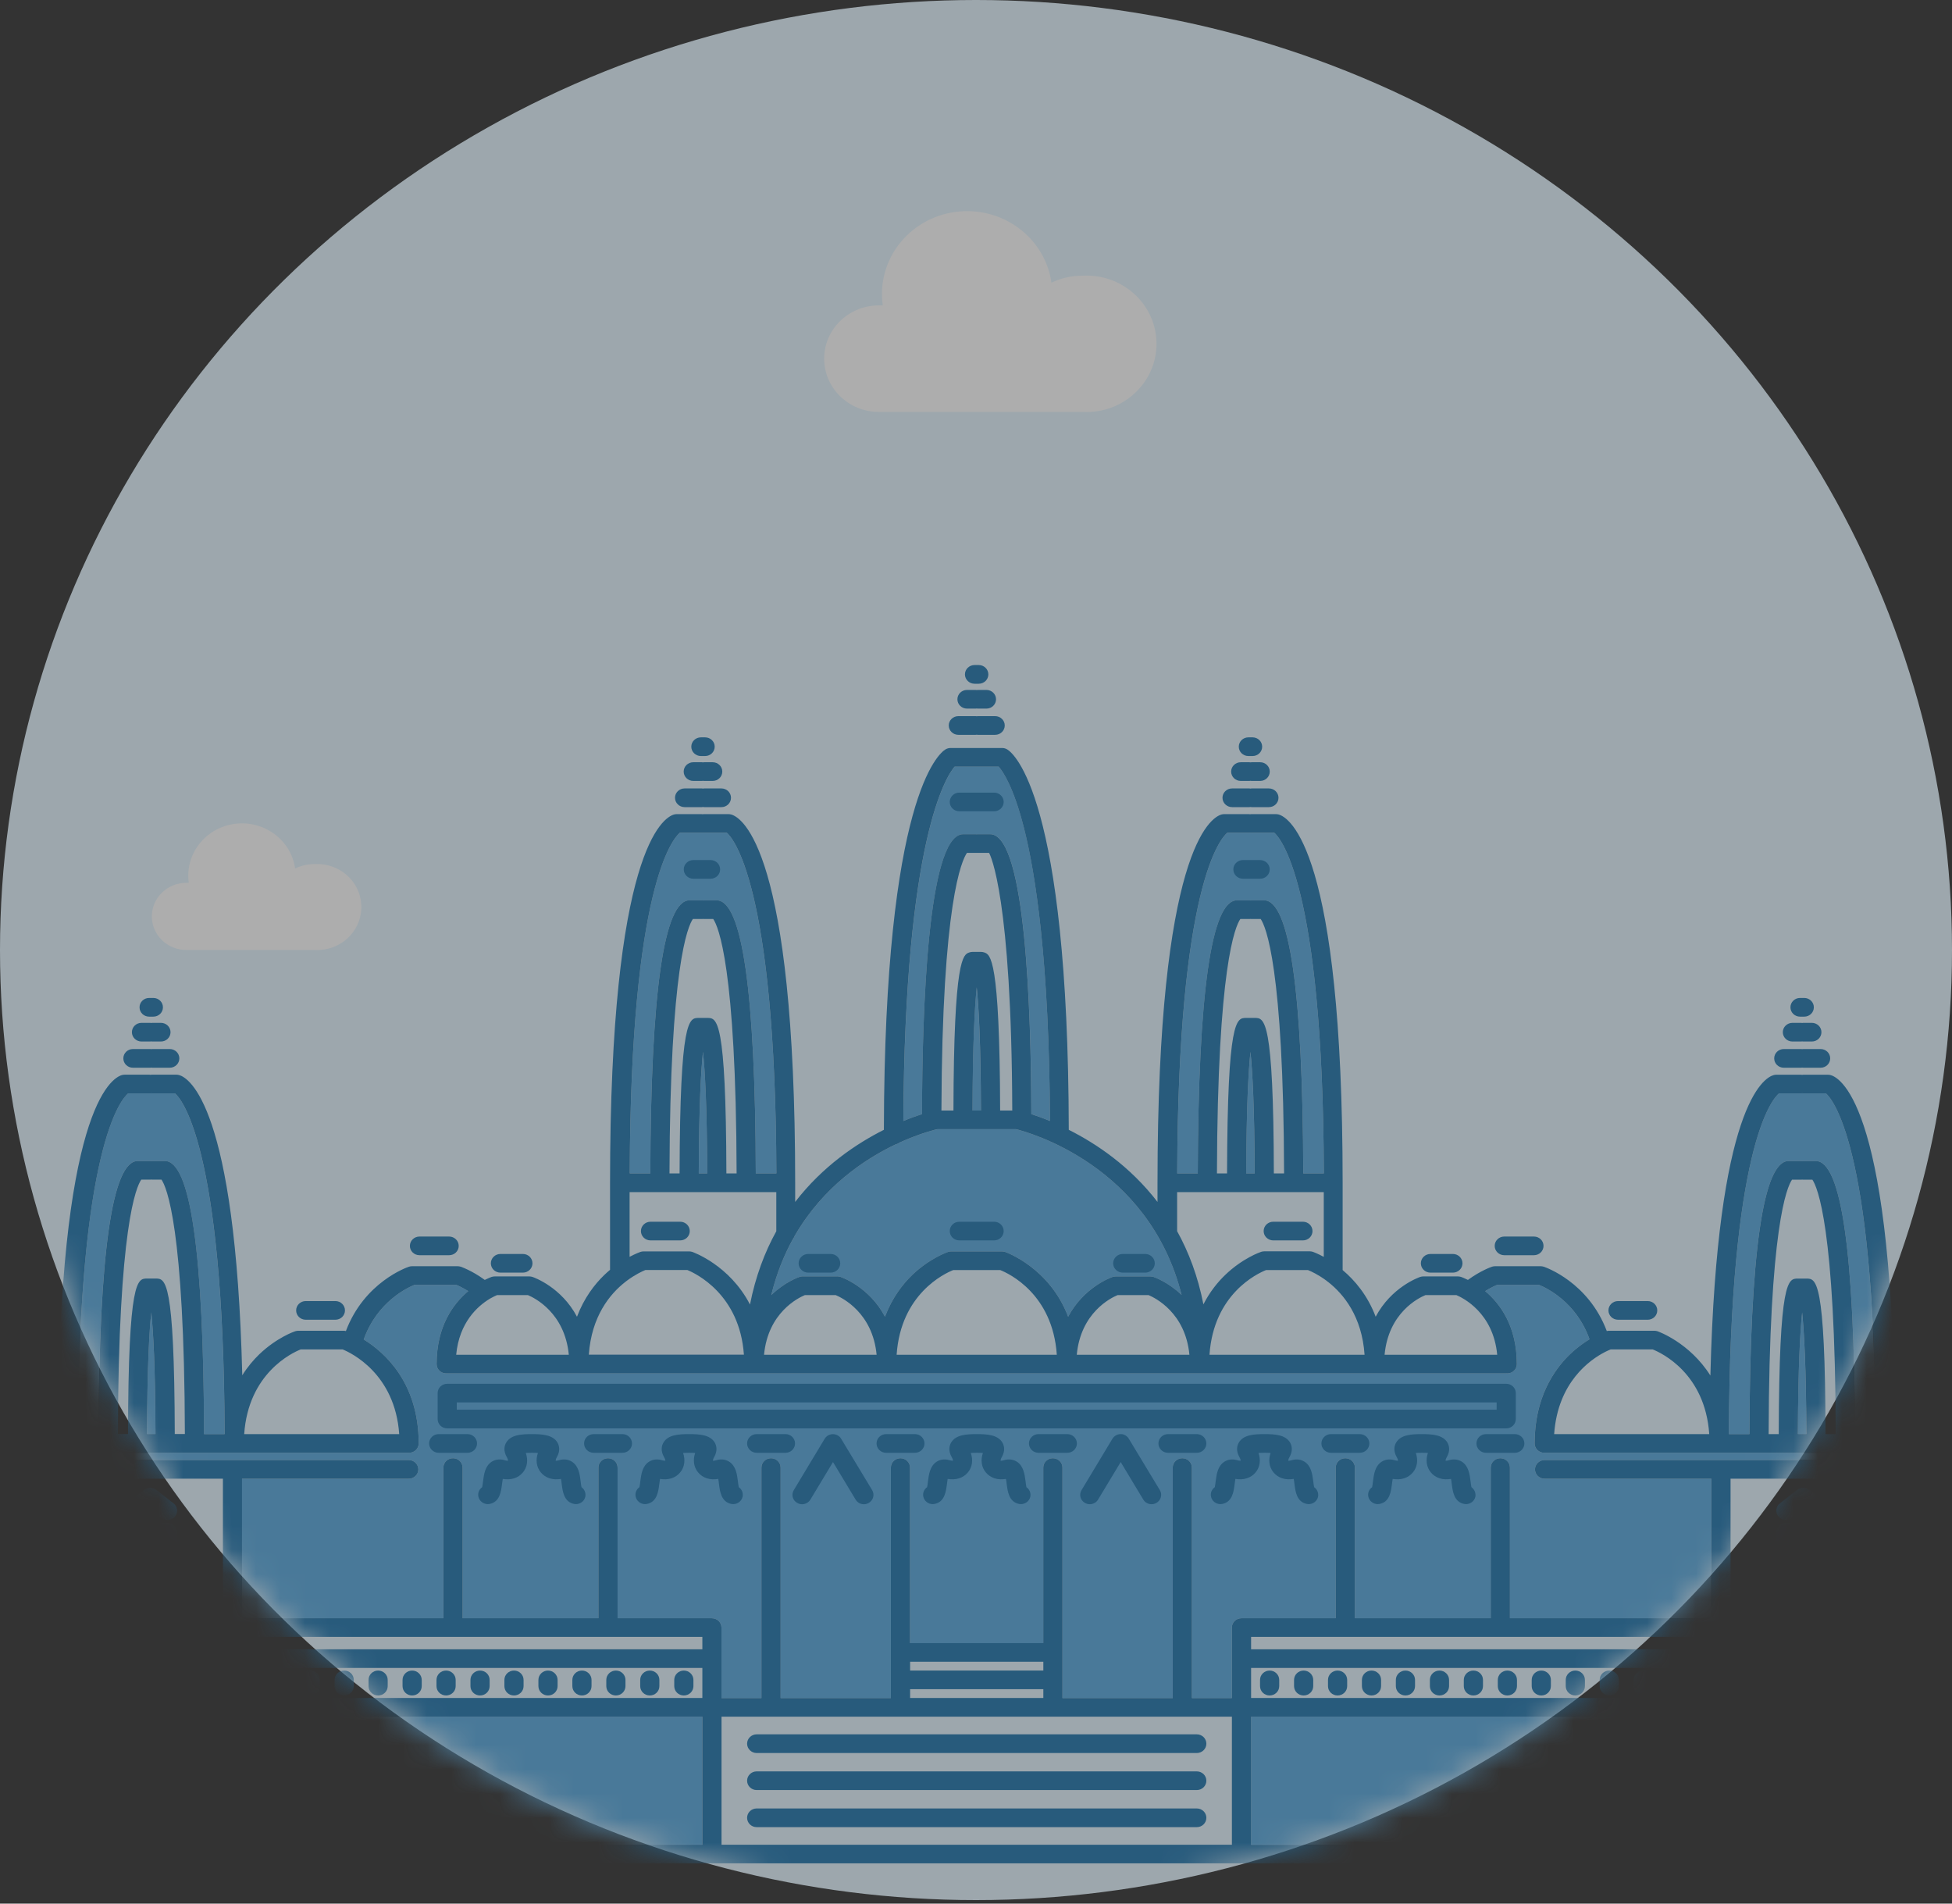 <svg width="80" height="78" viewBox="0 0 80 78" fill="none" xmlns="http://www.w3.org/2000/svg">
<rect x="0" y="0" width="80" height="78" fill="#333333" stroke="none"/>
<g opacity="0.6">
<ellipse cx="40" cy="38.928" rx="40" ry="38.928" fill="#E4F5FF"/>
<mask id="mask0_2451_36677" style="mask-type:luminance" maskUnits="userSpaceOnUse" x="0" y="0" width="80" height="78">
<ellipse cx="40" cy="38.928" rx="40" ry="38.928" fill="white"/>
</mask>
<g mask="url(#mask0_2451_36677)">
<path d="M72.909 44.802H73.816C73.832 44.802 73.845 44.8 73.861 44.797C73.876 44.8 73.889 44.802 73.905 44.802H74.832C75.047 44.978 76.829 46.85 76.865 58.762H76.022C76.004 51.337 75.464 47.571 74.413 47.571H73.884C73.876 47.571 73.868 47.574 73.861 47.574C73.853 47.574 73.845 47.571 73.837 47.571H73.308C72.257 47.571 71.717 51.337 71.699 58.762H70.856C70.892 46.995 72.624 45.042 72.909 44.802Z" fill="#59A9DE"/>
<path d="M73.856 53.777C73.935 54.532 74.022 55.983 74.029 58.76H73.684C73.692 55.985 73.778 54.532 73.856 53.777Z" fill="#59A9DE"/>
<path d="M50.3 34.122H51.207C51.222 34.122 51.235 34.119 51.251 34.117C51.267 34.119 51.28 34.122 51.296 34.122H52.223C52.438 34.298 54.219 36.169 54.256 48.081H53.413C53.394 40.657 52.855 36.891 51.804 36.891H51.275C51.267 36.891 51.259 36.893 51.251 36.893C51.243 36.893 51.235 36.891 51.228 36.891H50.698C49.648 36.891 49.108 40.657 49.09 48.081H48.246C48.283 36.317 50.012 34.364 50.3 34.122Z" fill="#59A9DE"/>
<path d="M51.247 43.099C51.326 43.854 51.412 45.305 51.42 48.081H51.074C51.082 45.305 51.169 43.854 51.247 43.099Z" fill="#59A9DE"/>
<path d="M39.125 31.414H40.031H40.932C41.097 31.602 41.535 32.227 41.965 33.915C42.439 35.779 43.002 39.366 43.033 45.932C42.732 45.807 42.473 45.718 42.269 45.651C42.258 41.319 42.028 34.374 40.636 34.185C40.618 34.183 40.6 34.183 40.581 34.183H40.052C40.044 34.183 40.036 34.185 40.029 34.185C40.021 34.185 40.013 34.183 40.005 34.183H39.476C39.457 34.183 39.439 34.183 39.421 34.185C38.029 34.374 37.796 41.322 37.788 45.651C37.584 45.718 37.325 45.807 37.023 45.932C37.084 34.341 38.794 31.799 39.125 31.414Z" fill="#59A9DE"/>
<path d="M40.028 45.504H39.855C39.863 42.727 39.947 41.243 40.028 40.455C40.11 41.243 40.193 42.727 40.201 45.504H40.028Z" fill="#59A9DE"/>
<path d="M36.713 46.888C36.773 46.875 36.826 46.85 36.873 46.814C37.494 46.534 37.994 46.378 38.259 46.307C38.267 46.307 38.272 46.304 38.28 46.302C38.337 46.286 38.385 46.274 38.416 46.269H40.03H41.641C42.126 46.388 47.08 47.732 48.427 53.059C47.876 52.533 47.318 52.337 47.274 52.322C47.232 52.309 47.19 52.301 47.145 52.301H46.438H45.731C45.686 52.301 45.644 52.309 45.602 52.322C45.537 52.345 44.421 52.737 43.776 53.953C43.014 51.934 41.214 51.304 41.19 51.297C41.148 51.284 41.107 51.276 41.062 51.276H40.025H38.987C38.943 51.276 38.901 51.284 38.859 51.297C38.827 51.307 38.102 51.554 37.381 52.248C36.993 52.623 36.561 53.178 36.27 53.951C35.626 52.735 34.51 52.342 34.444 52.319C34.402 52.306 34.36 52.299 34.316 52.299H33.608H32.901C32.856 52.299 32.815 52.306 32.773 52.319C32.725 52.334 32.165 52.531 31.609 53.066C31.824 52.194 32.131 51.427 32.503 50.759C32.532 50.723 32.555 50.682 32.571 50.636C33.734 48.627 35.434 47.495 36.713 46.888Z" fill="#59A9DE"/>
<path d="M27.863 34.122H28.769C28.785 34.122 28.798 34.119 28.814 34.117C28.829 34.119 28.842 34.122 28.858 34.122H29.786C30 34.298 31.782 36.169 31.819 48.081H30.975C30.957 40.657 30.417 36.891 29.366 36.891H28.837C28.829 36.891 28.822 36.893 28.814 36.893C28.806 36.893 28.798 36.891 28.79 36.891H28.261C27.21 36.891 26.671 40.657 26.652 48.081H25.809C25.843 36.317 27.574 34.364 27.863 34.122Z" fill="#59A9DE"/>
<path d="M28.812 43.099C28.893 43.854 28.977 45.305 28.985 48.081H28.639C28.646 45.305 28.73 43.854 28.812 43.099Z" fill="#59A9DE"/>
<path d="M16.985 52.648H17.844H18.701C18.787 52.684 18.968 52.765 19.19 52.903C18.572 53.42 17.894 54.343 17.894 55.894C17.894 56.105 18.069 56.276 18.287 56.276C18.294 56.276 18.3 56.274 18.308 56.274C18.315 56.274 18.321 56.276 18.328 56.276H40.029H61.73C61.738 56.276 61.743 56.274 61.751 56.274C61.759 56.274 61.764 56.276 61.772 56.276C61.989 56.276 62.165 56.105 62.165 55.894C62.165 54.343 61.484 53.42 60.868 52.903C61.091 52.763 61.271 52.684 61.358 52.648H62.215H63.074C63.357 52.76 64.596 53.334 65.144 54.876C64.903 55.024 64.62 55.226 64.337 55.499C63.679 56.133 62.893 57.281 62.893 59.145C62.893 59.356 63.069 59.527 63.286 59.527C63.289 59.527 63.291 59.527 63.294 59.527C63.297 59.527 63.299 59.527 63.302 59.527H77.088L77.381 59.825H63.302C63.084 59.825 62.909 59.996 62.909 60.208C62.909 60.419 63.084 60.59 63.302 60.59H70.135V66.307H61.882V60.134C61.882 59.922 61.706 59.752 61.489 59.752C61.271 59.752 61.096 59.922 61.096 60.134V66.307H55.529V60.134C55.529 59.922 55.353 59.752 55.136 59.752C54.918 59.752 54.743 59.922 54.743 60.134V66.307H50.878C50.661 66.307 50.485 66.478 50.485 66.689V69.578H48.848V60.134C48.848 59.922 48.672 59.752 48.455 59.752C48.237 59.752 48.062 59.922 48.062 60.134V69.578H43.542V60.134C43.542 59.922 43.367 59.752 43.15 59.752C42.932 59.752 42.757 59.922 42.757 60.134V67.327H40.027H37.297V60.134C37.297 59.922 37.121 59.752 36.904 59.752C36.686 59.752 36.511 59.922 36.511 60.134V69.578H31.991V60.134C31.991 59.922 31.816 59.752 31.598 59.752C31.381 59.752 31.205 59.922 31.205 60.134V69.578H29.568V66.689C29.568 66.478 29.392 66.307 29.175 66.307H25.311V60.134C25.311 59.922 25.135 59.752 24.918 59.752C24.7 59.752 24.525 59.922 24.525 60.134V66.307H18.957V60.134C18.957 59.922 18.782 59.752 18.564 59.752C18.347 59.752 18.171 59.922 18.171 60.134V66.307H9.919V60.59H16.751C16.969 60.59 17.144 60.419 17.144 60.208C17.144 59.996 16.969 59.825 16.751 59.825H2.672L2.965 59.527H16.751C16.754 59.527 16.756 59.527 16.759 59.527C16.762 59.527 16.764 59.527 16.767 59.527C16.984 59.527 17.16 59.356 17.16 59.145C17.16 56.661 15.769 55.417 14.907 54.884C15.46 53.334 16.704 52.76 16.985 52.648Z" fill="#59A9DE"/>
<path d="M6.198 53.777C6.28 54.532 6.363 55.983 6.371 58.76H6.025C6.033 55.985 6.12 54.532 6.198 53.777Z" fill="#59A9DE"/>
<path d="M5.249 44.802H6.156C6.172 44.802 6.185 44.8 6.2 44.797C6.216 44.8 6.229 44.802 6.245 44.802H7.172C7.387 44.978 9.169 46.85 9.205 58.762H8.362C8.343 51.337 7.804 47.571 6.753 47.571H6.224C6.216 47.571 6.208 47.574 6.2 47.574C6.192 47.574 6.185 47.571 6.177 47.571H5.648C4.597 47.571 4.057 51.337 4.039 58.762H3.195C3.232 46.995 4.964 45.042 5.249 44.802Z" fill="#59A9DE"/>
<path d="M28.784 70.34H0.816V75.588H28.784V70.34Z" fill="#59A9DE"/>
<path d="M79.241 70.34H51.273V75.588H79.241V70.34Z" fill="#59A9DE"/>
<path d="M18.328 58.528H40.029H61.73C61.947 58.528 62.123 58.357 62.123 58.145V57.082C62.123 56.87 61.947 56.7 61.73 56.7H40.029H18.328C18.111 56.7 17.936 56.87 17.936 57.082V58.145C17.936 58.357 18.111 58.528 18.328 58.528ZM18.721 57.464H40.029H61.337V57.763H40.029H18.721V57.464Z" fill="#2176AE"/>
<path d="M1.58 68.451C1.363 68.451 1.188 68.622 1.188 68.834V69.089C1.188 69.301 1.363 69.472 1.58 69.472C1.798 69.472 1.973 69.301 1.973 69.089V68.834C1.973 68.622 1.798 68.451 1.58 68.451Z" fill="#2176AE"/>
<path d="M2.971 68.451C2.754 68.451 2.578 68.622 2.578 68.834V69.089C2.578 69.301 2.754 69.472 2.971 69.472C3.189 69.472 3.364 69.301 3.364 69.089V68.834C3.364 68.622 3.189 68.451 2.971 68.451Z" fill="#2176AE"/>
<path d="M4.362 68.451C4.144 68.451 3.969 68.622 3.969 68.834V69.089C3.969 69.301 4.144 69.472 4.362 69.472C4.579 69.472 4.755 69.301 4.755 69.089V68.834C4.755 68.622 4.579 68.451 4.362 68.451Z" fill="#2176AE"/>
<path d="M5.756 68.451C5.539 68.451 5.363 68.622 5.363 68.834V69.089C5.363 69.301 5.539 69.472 5.756 69.472C5.974 69.472 6.149 69.301 6.149 69.089V68.834C6.149 68.622 5.971 68.451 5.756 68.451Z" fill="#2176AE"/>
<path d="M7.147 68.451C6.929 68.451 6.754 68.622 6.754 68.834V69.089C6.754 69.301 6.929 69.472 7.147 69.472C7.364 69.472 7.54 69.301 7.54 69.089V68.834C7.54 68.622 7.364 68.451 7.147 68.451Z" fill="#2176AE"/>
<path d="M8.538 68.451C8.32 68.451 8.145 68.622 8.145 68.834V69.089C8.145 69.301 8.32 69.472 8.538 69.472C8.755 69.472 8.931 69.301 8.931 69.089V68.834C8.931 68.622 8.755 68.451 8.538 68.451Z" fill="#2176AE"/>
<path d="M9.928 68.451C9.711 68.451 9.535 68.622 9.535 68.834V69.089C9.535 69.301 9.711 69.472 9.928 69.472C10.146 69.472 10.321 69.301 10.321 69.089V68.834C10.321 68.622 10.146 68.451 9.928 68.451Z" fill="#2176AE"/>
<path d="M11.323 68.451C11.105 68.451 10.93 68.622 10.93 68.834V69.089C10.93 69.301 11.105 69.472 11.323 69.472C11.54 69.472 11.716 69.301 11.716 69.089V68.834C11.716 68.622 11.537 68.451 11.323 68.451Z" fill="#2176AE"/>
<path d="M12.713 68.451C12.496 68.451 12.32 68.622 12.32 68.834V69.089C12.32 69.301 12.496 69.472 12.713 69.472C12.931 69.472 13.106 69.301 13.106 69.089V68.834C13.106 68.622 12.931 68.451 12.713 68.451Z" fill="#2176AE"/>
<path d="M14.106 68.451C13.888 68.451 13.713 68.622 13.713 68.834V69.089C13.713 69.301 13.888 69.472 14.106 69.472C14.323 69.472 14.499 69.301 14.499 69.089V68.834C14.499 68.622 14.323 68.451 14.106 68.451Z" fill="#2176AE"/>
<path d="M15.496 68.451C15.279 68.451 15.104 68.622 15.104 68.834V69.089C15.104 69.301 15.279 69.472 15.496 69.472C15.714 69.472 15.889 69.301 15.889 69.089V68.834C15.889 68.622 15.714 68.451 15.496 68.451Z" fill="#2176AE"/>
<path d="M16.891 68.451C16.674 68.451 16.498 68.622 16.498 68.834V69.089C16.498 69.301 16.674 69.472 16.891 69.472C17.108 69.472 17.284 69.301 17.284 69.089V68.834C17.284 68.622 17.106 68.451 16.891 68.451Z" fill="#2176AE"/>
<path d="M18.282 68.451C18.064 68.451 17.889 68.622 17.889 68.834V69.089C17.889 69.301 18.064 69.472 18.282 69.472C18.499 69.472 18.675 69.301 18.675 69.089V68.834C18.675 68.622 18.499 68.451 18.282 68.451Z" fill="#2176AE"/>
<path d="M19.674 68.451C19.457 68.451 19.281 68.622 19.281 68.834V69.089C19.281 69.301 19.457 69.472 19.674 69.472C19.892 69.472 20.067 69.301 20.067 69.089V68.834C20.067 68.622 19.892 68.451 19.674 68.451Z" fill="#2176AE"/>
<path d="M21.065 68.451C20.847 68.451 20.672 68.622 20.672 68.834V69.089C20.672 69.301 20.847 69.472 21.065 69.472C21.282 69.472 21.458 69.301 21.458 69.089V68.834C21.458 68.622 21.282 68.451 21.065 68.451Z" fill="#2176AE"/>
<path d="M22.459 68.451C22.242 68.451 22.066 68.622 22.066 68.834V69.089C22.066 69.301 22.242 69.472 22.459 69.472C22.677 69.472 22.852 69.301 22.852 69.089V68.834C22.852 68.622 22.674 68.451 22.459 68.451Z" fill="#2176AE"/>
<path d="M23.85 68.451C23.633 68.451 23.457 68.622 23.457 68.834V69.089C23.457 69.301 23.633 69.472 23.85 69.472C24.067 69.472 24.243 69.301 24.243 69.089V68.834C24.243 68.622 24.067 68.451 23.85 68.451Z" fill="#2176AE"/>
<path d="M25.241 68.451C25.023 68.451 24.848 68.622 24.848 68.834V69.089C24.848 69.301 25.023 69.472 25.241 69.472C25.458 69.472 25.634 69.301 25.634 69.089V68.834C25.634 68.622 25.458 68.451 25.241 68.451Z" fill="#2176AE"/>
<path d="M26.631 68.451C26.414 68.451 26.238 68.622 26.238 68.834V69.089C26.238 69.301 26.414 69.472 26.631 69.472C26.849 69.472 27.024 69.301 27.024 69.089V68.834C27.024 68.622 26.849 68.451 26.631 68.451Z" fill="#2176AE"/>
<path d="M28.026 68.451C27.808 68.451 27.633 68.622 27.633 68.834V69.089C27.633 69.301 27.808 69.472 28.026 69.472C28.243 69.472 28.419 69.301 28.419 69.089V68.834C28.419 68.622 28.241 68.451 28.026 68.451Z" fill="#2176AE"/>
<path d="M17.979 59.528H19.158C19.375 59.528 19.551 59.357 19.551 59.145C19.551 58.933 19.375 58.762 19.158 58.762H17.979C17.762 58.762 17.586 58.933 17.586 59.145C17.586 59.354 17.762 59.528 17.979 59.528Z" fill="#2176AE"/>
<path d="M25.509 58.762H24.331C24.113 58.762 23.938 58.933 23.938 59.145C23.938 59.357 24.113 59.528 24.331 59.528H25.509C25.727 59.528 25.902 59.357 25.902 59.145C25.902 58.933 25.727 58.762 25.509 58.762Z" fill="#2176AE"/>
<path d="M32.191 58.762H31.012C30.795 58.762 30.619 58.933 30.619 59.145C30.619 59.357 30.795 59.528 31.012 59.528H32.191C32.408 59.528 32.584 59.357 32.584 59.145C32.584 58.933 32.408 58.762 32.191 58.762Z" fill="#2176AE"/>
<path d="M37.496 58.762H36.317C36.099 58.762 35.924 58.933 35.924 59.145C35.924 59.357 36.099 59.528 36.317 59.528H37.496C37.713 59.528 37.889 59.357 37.889 59.145C37.889 58.933 37.713 58.762 37.496 58.762Z" fill="#2176AE"/>
<path d="M31.012 71.83H40.03H49.048C49.265 71.83 49.441 71.659 49.441 71.447C49.441 71.235 49.265 71.064 49.048 71.064H40.03H31.012C30.795 71.064 30.619 71.235 30.619 71.447C30.619 71.656 30.795 71.83 31.012 71.83Z" fill="#2176AE"/>
<path d="M31.012 73.347H40.03H49.048C49.265 73.347 49.441 73.176 49.441 72.965C49.441 72.753 49.265 72.582 49.048 72.582H40.03H31.012C30.795 72.582 30.619 72.753 30.619 72.965C30.619 73.176 30.795 73.347 31.012 73.347Z" fill="#2176AE"/>
<path d="M23.832 60.937C23.819 60.876 23.806 60.779 23.798 60.71C23.762 60.409 23.717 60.065 23.434 59.889C23.327 59.823 23.148 59.759 22.905 59.833C22.821 59.859 22.774 59.851 22.776 59.856C22.774 59.848 22.769 59.797 22.816 59.718C22.986 59.43 22.907 59.214 22.847 59.109C22.659 58.79 22.224 58.762 21.797 58.762C21.37 58.762 20.935 58.788 20.746 59.109C20.683 59.214 20.607 59.43 20.777 59.718C20.822 59.795 20.819 59.846 20.827 59.846C20.817 59.851 20.772 59.859 20.688 59.833C20.445 59.759 20.267 59.823 20.159 59.889C19.876 60.068 19.834 60.409 19.795 60.71C19.787 60.779 19.774 60.876 19.761 60.937C19.64 61.021 19.572 61.172 19.606 61.325C19.646 61.506 19.808 61.631 19.991 61.631C20.018 61.631 20.044 61.628 20.07 61.623C20.484 61.541 20.537 61.113 20.576 60.802C20.584 60.743 20.594 60.664 20.605 60.598C20.94 60.657 21.244 60.562 21.433 60.33C21.611 60.114 21.65 59.825 21.55 59.535C21.613 59.53 21.695 59.527 21.799 59.527C21.904 59.527 21.985 59.53 22.046 59.535C21.946 59.82 21.985 60.114 22.163 60.33C22.355 60.562 22.656 60.657 22.991 60.598C23.004 60.664 23.015 60.746 23.02 60.802C23.059 61.113 23.112 61.539 23.526 61.623C23.552 61.628 23.578 61.631 23.604 61.631C23.788 61.631 23.95 61.506 23.989 61.325C24.018 61.172 23.953 61.021 23.832 60.937Z" fill="#2176AE"/>
<path d="M30.278 60.937C30.265 60.876 30.251 60.779 30.244 60.71C30.207 60.409 30.162 60.065 29.879 59.889C29.772 59.823 29.594 59.759 29.35 59.833C29.266 59.859 29.219 59.851 29.222 59.856C29.219 59.848 29.214 59.797 29.261 59.718C29.431 59.43 29.353 59.214 29.293 59.109C29.104 58.79 28.669 58.762 28.242 58.762C27.815 58.762 27.38 58.788 27.191 59.109C27.128 59.214 27.052 59.43 27.223 59.718C27.267 59.795 27.265 59.846 27.273 59.846C27.262 59.851 27.218 59.859 27.134 59.833C26.89 59.759 26.712 59.823 26.605 59.889C26.322 60.068 26.28 60.409 26.24 60.71C26.233 60.779 26.219 60.876 26.206 60.937C26.086 61.021 26.018 61.172 26.052 61.325C26.091 61.506 26.253 61.631 26.437 61.631C26.463 61.631 26.489 61.628 26.515 61.623C26.929 61.541 26.982 61.113 27.021 60.802C27.029 60.743 27.039 60.664 27.05 60.598C27.385 60.657 27.689 60.562 27.878 60.33C28.056 60.114 28.095 59.825 27.996 59.535C28.059 59.53 28.14 59.527 28.245 59.527C28.349 59.527 28.431 59.53 28.491 59.535C28.391 59.82 28.431 60.114 28.609 60.33C28.8 60.562 29.101 60.657 29.437 60.598C29.45 60.664 29.46 60.746 29.465 60.802C29.505 61.113 29.557 61.539 29.971 61.623C29.997 61.628 30.023 61.631 30.05 61.631C30.233 61.631 30.395 61.506 30.435 61.325C30.466 61.172 30.401 61.021 30.278 60.937Z" fill="#2176AE"/>
<path d="M34.472 58.951C34.469 58.946 34.464 58.941 34.462 58.935C34.454 58.923 34.446 58.912 34.435 58.9C34.428 58.889 34.42 58.882 34.412 58.874C34.401 58.864 34.394 58.856 34.383 58.849C34.373 58.841 34.359 58.831 34.349 58.826C34.344 58.823 34.338 58.818 34.333 58.816C34.328 58.813 34.323 58.813 34.32 58.81C34.307 58.803 34.294 58.798 34.281 58.793C34.27 58.788 34.26 58.785 34.247 58.78C34.234 58.775 34.221 58.772 34.208 58.77C34.197 58.767 34.184 58.765 34.173 58.765C34.16 58.765 34.145 58.762 34.132 58.765C34.121 58.765 34.111 58.765 34.1 58.765C34.084 58.765 34.071 58.767 34.058 58.772C34.048 58.775 34.037 58.777 34.027 58.78C34.014 58.782 34.001 58.788 33.987 58.793C33.977 58.798 33.964 58.803 33.953 58.808C33.948 58.81 33.943 58.813 33.938 58.816C33.932 58.818 33.927 58.823 33.919 58.828C33.909 58.836 33.898 58.841 33.888 58.851C33.877 58.859 33.867 58.869 33.856 58.879C33.849 58.887 33.841 58.895 33.833 58.905C33.822 58.915 33.815 58.928 33.807 58.941C33.804 58.946 33.799 58.951 33.796 58.956L32.531 61.059C32.421 61.24 32.483 61.475 32.672 61.582C32.735 61.618 32.803 61.636 32.871 61.636C33.008 61.636 33.139 61.567 33.212 61.447L34.139 59.907L35.067 61.447C35.14 61.569 35.271 61.636 35.405 61.636C35.473 61.636 35.541 61.618 35.604 61.582C35.79 61.475 35.855 61.24 35.745 61.059L34.472 58.951Z" fill="#2176AE"/>
<path d="M6.868 62.406H5.448C5.23 62.406 5.055 62.577 5.055 62.788V64.507C5.055 64.719 5.23 64.889 5.448 64.889H6.868C7.085 64.889 7.261 64.719 7.261 64.507V62.788C7.261 62.577 7.082 62.406 6.868 62.406ZM6.475 64.124H5.841V63.171H6.475V64.124Z" fill="#2176AE"/>
<path d="M6.868 65.093H5.448C5.23 65.093 5.055 65.264 5.055 65.476C5.055 65.688 5.23 65.859 5.448 65.859H6.868C7.085 65.859 7.261 65.688 7.261 65.476C7.261 65.264 7.082 65.093 6.868 65.093Z" fill="#2176AE"/>
<path d="M5.692 62.197L6.156 61.834L6.619 62.197C6.693 62.253 6.779 62.281 6.866 62.281C6.981 62.281 7.096 62.232 7.172 62.138C7.308 61.972 7.28 61.733 7.112 61.6L6.402 61.047C6.258 60.934 6.054 60.934 5.912 61.047L5.202 61.6C5.032 61.733 5.006 61.972 5.142 62.138C5.275 62.301 5.522 62.329 5.692 62.197Z" fill="#2176AE"/>
<path d="M39.317 50.825H40.029H40.742C40.959 50.825 41.135 50.654 41.135 50.443C41.135 50.231 40.959 50.06 40.742 50.06H40.029H39.317C39.099 50.06 38.924 50.231 38.924 50.443C38.924 50.654 39.099 50.825 39.317 50.825Z" fill="#2176AE"/>
<path d="M33.123 52.146H34.043C34.261 52.146 34.436 51.975 34.436 51.764C34.436 51.552 34.261 51.381 34.043 51.381H33.123C32.906 51.381 32.73 51.552 32.73 51.764C32.73 51.975 32.906 52.146 33.123 52.146Z" fill="#2176AE"/>
<path d="M26.661 50.825H27.876C28.094 50.825 28.269 50.654 28.269 50.443C28.269 50.231 28.094 50.06 27.876 50.06H26.661C26.443 50.06 26.268 50.231 26.268 50.443C26.268 50.654 26.443 50.825 26.661 50.825Z" fill="#2176AE"/>
<path d="M13.745 53.311H12.53C12.312 53.311 12.137 53.482 12.137 53.694C12.137 53.905 12.312 54.076 12.53 54.076H13.745C13.963 54.076 14.138 53.905 14.138 53.694C14.138 53.482 13.963 53.311 13.745 53.311Z" fill="#2176AE"/>
<path d="M18.407 50.667H17.192C16.974 50.667 16.799 50.838 16.799 51.05C16.799 51.261 16.974 51.432 17.192 51.432H18.407C18.625 51.432 18.8 51.261 18.8 51.05C18.8 50.838 18.622 50.667 18.407 50.667Z" fill="#2176AE"/>
<path d="M20.117 51.764C20.117 51.975 20.293 52.146 20.51 52.146H21.43C21.647 52.146 21.823 51.975 21.823 51.764C21.823 51.552 21.647 51.381 21.43 51.381H20.51C20.293 51.381 20.117 51.552 20.117 51.764Z" fill="#2176AE"/>
<path d="M5.448 43.75H6.158C6.173 43.75 6.186 43.747 6.202 43.745C6.218 43.747 6.231 43.75 6.247 43.75H6.957C7.174 43.75 7.35 43.579 7.35 43.367C7.35 43.155 7.174 42.984 6.957 42.984H6.247C6.231 42.984 6.218 42.987 6.202 42.989C6.186 42.987 6.173 42.984 6.158 42.984H5.448C5.23 42.984 5.055 43.155 5.055 43.367C5.055 43.579 5.23 43.75 5.448 43.75Z" fill="#2176AE"/>
<path d="M5.799 42.676H6.153C6.169 42.676 6.182 42.674 6.197 42.671C6.213 42.674 6.226 42.676 6.242 42.676H6.596C6.813 42.676 6.989 42.505 6.989 42.294C6.989 42.082 6.813 41.911 6.596 41.911H6.242C6.226 41.911 6.213 41.913 6.197 41.916C6.182 41.913 6.169 41.911 6.153 41.911H5.799C5.582 41.911 5.406 42.082 5.406 42.294C5.406 42.505 5.584 42.676 5.799 42.676Z" fill="#2176AE"/>
<path d="M6.112 41.657H6.198H6.285C6.502 41.657 6.678 41.486 6.678 41.274C6.678 41.062 6.502 40.891 6.285 40.891H6.198H6.112C5.894 40.891 5.719 41.062 5.719 41.274C5.719 41.486 5.894 41.657 6.112 41.657Z" fill="#2176AE"/>
<path d="M28.057 33.072H28.767C28.783 33.072 28.796 33.069 28.812 33.067C28.827 33.069 28.84 33.072 28.856 33.072H29.566C29.784 33.072 29.959 32.901 29.959 32.689C29.959 32.477 29.784 32.306 29.566 32.306H28.856C28.84 32.306 28.827 32.309 28.812 32.312C28.796 32.309 28.783 32.306 28.767 32.306H28.057C27.84 32.306 27.664 32.477 27.664 32.689C27.664 32.901 27.842 33.072 28.057 33.072Z" fill="#2176AE"/>
<path d="M28.413 31.998H28.766C28.782 31.998 28.795 31.996 28.811 31.993C28.826 31.996 28.84 31.998 28.855 31.998H29.209C29.426 31.998 29.602 31.827 29.602 31.615C29.602 31.404 29.426 31.233 29.209 31.233H28.855C28.84 31.233 28.826 31.235 28.811 31.238C28.795 31.235 28.782 31.233 28.766 31.233H28.413C28.195 31.233 28.02 31.404 28.02 31.615C28.02 31.827 28.195 31.998 28.413 31.998Z" fill="#2176AE"/>
<path d="M28.725 30.978H28.811H28.898C29.115 30.978 29.291 30.807 29.291 30.595C29.291 30.384 29.115 30.213 28.898 30.213H28.811H28.725C28.508 30.213 28.332 30.384 28.332 30.595C28.332 30.807 28.508 30.978 28.725 30.978Z" fill="#2176AE"/>
<path d="M39.276 30.109H39.986C40.002 30.109 40.015 30.107 40.03 30.104C40.046 30.107 40.059 30.109 40.075 30.109H40.785C41.002 30.109 41.178 29.938 41.178 29.726C41.178 29.515 41.002 29.344 40.785 29.344H40.075C40.059 29.344 40.046 29.346 40.03 29.349C40.015 29.346 40.002 29.344 39.986 29.344H39.276C39.058 29.344 38.883 29.515 38.883 29.726C38.883 29.938 39.061 30.109 39.276 30.109Z" fill="#2176AE"/>
<path d="M39.631 29.035H39.985C40.001 29.035 40.014 29.033 40.029 29.03C40.045 29.033 40.058 29.035 40.074 29.035H40.428C40.645 29.035 40.821 28.864 40.821 28.653C40.821 28.441 40.645 28.27 40.428 28.27H40.074C40.058 28.27 40.045 28.272 40.029 28.275C40.014 28.272 40.001 28.27 39.985 28.27H39.631C39.414 28.27 39.238 28.441 39.238 28.653C39.238 28.864 39.414 29.035 39.631 29.035Z" fill="#2176AE"/>
<path d="M39.94 28.016H40.026H40.113C40.33 28.016 40.506 27.845 40.506 27.633C40.506 27.421 40.33 27.25 40.113 27.25H40.026H39.94C39.722 27.25 39.547 27.421 39.547 27.633C39.547 27.845 39.725 28.016 39.94 28.016Z" fill="#2176AE"/>
<path d="M39.317 33.242H40.022C40.024 33.242 40.027 33.242 40.029 33.242C40.032 33.242 40.035 33.242 40.037 33.242H40.742C40.959 33.242 41.135 33.072 41.135 32.86C41.135 32.648 40.959 32.477 40.742 32.477H40.037C40.035 32.477 40.032 32.477 40.029 32.477C40.027 32.477 40.024 32.477 40.022 32.477H39.317C39.099 32.477 38.924 32.648 38.924 32.86C38.924 33.072 39.099 33.242 39.317 33.242Z" fill="#2176AE"/>
<path d="M28.416 36.006H29.121C29.339 36.006 29.514 35.835 29.514 35.623C29.514 35.412 29.339 35.241 29.121 35.241H28.416C28.199 35.241 28.023 35.412 28.023 35.623C28.023 35.835 28.199 36.006 28.416 36.006Z" fill="#2176AE"/>
<path d="M79.635 66.304H77.481V60.588H78.306C78.464 60.588 78.605 60.496 78.668 60.355C78.731 60.215 78.7 60.052 78.59 59.94L77.652 58.989C77.636 45.473 75.467 44.175 75.029 44.053C74.992 44.042 74.956 44.037 74.919 44.037H73.903C73.887 44.037 73.874 44.04 73.858 44.042C73.842 44.04 73.829 44.037 73.813 44.037H72.797C72.76 44.037 72.724 44.042 72.687 44.053C72.281 44.167 70.374 45.302 70.098 56.363C69.239 55.004 67.95 54.555 67.929 54.547C67.887 54.535 67.845 54.527 67.801 54.527H66.868H65.935C65.906 54.527 65.878 54.535 65.852 54.54C65.097 52.535 63.347 51.929 63.268 51.903C63.226 51.891 63.184 51.883 63.14 51.883H62.207H61.275C61.23 51.883 61.188 51.891 61.146 51.903C61.125 51.911 60.688 52.059 60.161 52.444C60.007 52.367 59.899 52.327 59.878 52.321C59.836 52.309 59.794 52.301 59.75 52.301H59.042H58.335C58.29 52.301 58.248 52.309 58.207 52.321C58.141 52.344 57.025 52.737 56.38 53.953C56.048 53.074 55.521 52.456 55.026 52.041V48.466C55.026 34.805 52.841 33.497 52.404 33.374C52.367 33.364 52.33 33.359 52.293 33.359H51.277C51.261 33.359 51.248 33.362 51.232 33.364C51.217 33.362 51.204 33.359 51.188 33.359H50.171C50.135 33.359 50.098 33.364 50.061 33.374C49.624 33.497 47.439 34.805 47.439 48.466V49.249C46.31 47.783 44.924 46.857 43.802 46.294C43.779 32.62 41.536 30.863 41.279 30.707C41.217 30.669 41.146 30.649 41.072 30.649H40.014H38.956C38.882 30.649 38.811 30.669 38.748 30.707C38.492 30.863 36.249 32.62 36.225 46.294C35.104 46.857 33.718 47.783 32.589 49.249V48.466C32.589 34.805 30.404 33.497 29.967 33.374C29.93 33.364 29.893 33.359 29.857 33.359H28.84C28.824 33.359 28.811 33.362 28.796 33.364C28.78 33.362 28.767 33.359 28.751 33.359H27.734C27.698 33.359 27.661 33.364 27.624 33.374C27.187 33.497 25.002 34.805 25.002 48.466V52.031C24.921 52.099 24.839 52.171 24.758 52.25C24.37 52.625 23.938 53.181 23.647 53.953C23.003 52.737 21.887 52.344 21.821 52.321C21.779 52.309 21.737 52.301 21.693 52.301H20.985H20.278C20.234 52.301 20.192 52.309 20.15 52.321C20.131 52.327 20.024 52.367 19.867 52.444C19.34 52.059 18.903 51.911 18.882 51.903C18.84 51.891 18.798 51.883 18.753 51.883H17.821H16.888C16.843 51.883 16.802 51.891 16.76 51.903C16.681 51.929 14.931 52.535 14.176 54.54C14.148 54.535 14.121 54.527 14.092 54.527H13.16H12.227C12.183 54.527 12.141 54.535 12.099 54.547C12.067 54.557 11.342 54.805 10.621 55.498C10.393 55.718 10.149 56.001 9.929 56.352C9.654 45.299 7.747 44.165 7.341 44.05C7.304 44.04 7.268 44.035 7.231 44.035H6.214C6.199 44.035 6.186 44.037 6.17 44.04C6.154 44.037 6.141 44.035 6.125 44.035H5.109C5.072 44.035 5.035 44.04 4.999 44.05C4.561 44.172 2.392 45.473 2.376 58.986L1.438 59.937C1.328 60.047 1.299 60.21 1.36 60.353C1.423 60.493 1.564 60.585 1.721 60.585H2.547V66.302H0.393C0.176 66.302 0 66.472 0 66.684V69.955V75.968C0 76.179 0.176 76.35 0.393 76.35H29.146H39.998H50.85H79.603C79.821 76.35 79.996 76.179 79.996 75.968V69.955V66.684C80.028 66.475 79.85 66.304 79.635 66.304ZM51.274 68.344H79.242V69.575H51.274V68.344ZM79.242 67.579H51.274V67.069H79.242V67.579ZM76.695 66.304H70.924V60.588H76.695V66.304ZM72.909 44.802H73.816C73.832 44.802 73.845 44.8 73.861 44.797C73.876 44.8 73.889 44.802 73.905 44.802H74.832C75.047 44.978 76.829 46.85 76.866 58.762H76.022C76.004 51.337 75.464 47.571 74.413 47.571H73.884C73.876 47.571 73.868 47.574 73.861 47.574C73.853 47.574 73.845 47.571 73.837 47.571H73.308C72.257 47.571 71.718 51.337 71.699 58.762H70.856C70.892 46.995 72.624 45.042 72.909 44.802ZM73.858 53.777C73.936 54.532 74.023 55.983 74.031 58.759H73.685C73.693 55.985 73.779 54.532 73.858 53.777ZM74.817 58.762C74.804 52.395 74.429 52.39 74.034 52.39H73.866C73.863 52.39 73.861 52.39 73.858 52.39C73.855 52.39 73.853 52.39 73.85 52.39H73.682C73.287 52.39 72.915 52.395 72.899 58.762H72.485C72.506 50.284 73.237 48.632 73.444 48.336H73.837C73.845 48.336 73.853 48.334 73.861 48.334C73.868 48.334 73.876 48.336 73.884 48.336H74.277C74.481 48.632 75.215 50.287 75.236 58.762H74.817ZM66.873 55.292H67.733C68.086 55.432 69.881 56.268 70.051 58.762H63.695C63.842 56.63 65.17 55.71 65.773 55.401C65.786 55.396 65.799 55.389 65.812 55.381C65.899 55.338 65.967 55.31 66.011 55.292H66.873ZM58.421 53.066H59.055H59.687C59.959 53.181 61.199 53.79 61.361 55.511H56.745C56.907 53.782 58.141 53.181 58.421 53.066ZM55.925 55.511H49.569C49.739 53.015 51.536 52.179 51.887 52.041H52.747H53.606C53.729 52.089 54.025 52.224 54.368 52.479C54.389 52.5 54.41 52.515 54.434 52.53C55.065 53.025 55.817 53.938 55.925 55.511ZM40.03 55.511H36.747C36.917 53.015 38.714 52.179 39.066 52.041H40.03H40.994C41.347 52.181 43.142 53.017 43.312 55.511H40.03ZM33.619 53.066H34.25C34.523 53.181 35.762 53.79 35.927 55.511H31.313C31.476 53.785 32.71 53.181 32.987 53.066H33.619ZM46.441 53.066H47.072C47.344 53.181 48.584 53.79 48.746 55.511H44.13C44.292 53.785 45.526 53.181 45.804 53.066H46.441ZM50.3 34.121H51.206C51.222 34.121 51.235 34.119 51.251 34.116C51.266 34.119 51.279 34.121 51.295 34.121H52.223C52.438 34.297 54.219 36.169 54.256 48.081H53.412C53.394 40.656 52.854 36.89 51.803 36.89H51.274C51.266 36.89 51.259 36.893 51.251 36.893C51.243 36.893 51.235 36.89 51.227 36.89H50.698C49.647 36.89 49.108 40.656 49.089 48.081H48.246C48.282 36.317 50.011 34.364 50.3 34.121ZM51.248 43.099C51.327 43.854 51.413 45.304 51.421 48.081H51.075C51.083 45.304 51.169 43.854 51.248 43.099ZM52.207 48.081C52.194 41.715 51.819 41.709 51.424 41.709H51.256C51.253 41.709 51.251 41.709 51.248 41.709C51.245 41.709 51.243 41.709 51.24 41.709H51.073C50.677 41.709 50.305 41.715 50.289 48.081H49.875C49.896 39.603 50.627 37.951 50.834 37.655H51.227C51.235 37.655 51.243 37.653 51.251 37.653C51.259 37.653 51.266 37.655 51.274 37.655H51.667C51.872 37.951 52.605 39.606 52.626 48.081H52.207ZM48.243 48.846H54.253V51.5C53.991 51.358 53.813 51.296 53.808 51.294C53.766 51.281 53.724 51.273 53.679 51.273H52.747H51.814C51.77 51.273 51.727 51.281 51.686 51.294C51.654 51.304 50.928 51.551 50.208 52.245C49.909 52.533 49.584 52.928 49.32 53.446C49.094 52.293 48.715 51.299 48.243 50.447V48.846ZM39.123 31.414H40.03H40.931C41.096 31.602 41.533 32.227 41.963 33.915C42.437 35.779 43.001 39.366 43.032 45.932C42.731 45.807 42.471 45.718 42.267 45.651C42.257 41.319 42.026 34.374 40.635 34.185C40.617 34.183 40.598 34.183 40.58 34.183H40.051C40.043 34.183 40.035 34.185 40.027 34.185C40.019 34.185 40.011 34.183 40.003 34.183H39.474C39.456 34.183 39.438 34.183 39.419 34.185C38.028 34.374 37.795 41.322 37.787 45.651C37.583 45.718 37.323 45.807 37.022 45.932C37.082 34.341 38.793 31.799 39.123 31.414ZM40.03 45.503H39.857C39.865 42.727 39.948 41.243 40.03 40.455C40.111 41.243 40.195 42.727 40.203 45.503H40.03ZM40.989 45.503C40.973 39.239 40.588 39.109 40.334 39.025C40.292 39.012 40.25 39.004 40.208 39.004H40.04C40.038 39.004 40.035 39.004 40.032 39.004C40.03 39.004 40.027 39.004 40.024 39.004H39.857C39.815 39.004 39.77 39.012 39.731 39.025C39.474 39.109 39.089 39.239 39.076 45.503H38.583C38.61 36.949 39.424 35.241 39.629 34.947H40.011C40.019 34.947 40.027 34.945 40.035 34.945C40.043 34.945 40.051 34.947 40.058 34.947H40.535C40.59 35.034 41.46 36.766 41.486 45.503H40.989ZM36.713 46.888C36.773 46.875 36.825 46.85 36.873 46.814C37.494 46.533 37.994 46.378 38.259 46.307C38.266 46.307 38.272 46.304 38.279 46.301C38.337 46.286 38.384 46.273 38.416 46.268H40.03H41.641C42.126 46.388 47.08 47.732 48.426 53.058C47.876 52.533 47.318 52.337 47.274 52.321C47.232 52.309 47.19 52.301 47.145 52.301H46.438H45.731C45.686 52.301 45.644 52.309 45.602 52.321C45.537 52.344 44.421 52.737 43.776 53.953C43.014 51.934 41.214 51.304 41.19 51.296C41.148 51.284 41.106 51.276 41.062 51.276H40.024H38.987C38.942 51.276 38.901 51.284 38.858 51.296C38.827 51.307 38.101 51.554 37.381 52.247C36.993 52.622 36.561 53.178 36.27 53.951C35.626 52.734 34.51 52.342 34.444 52.319C34.402 52.306 34.36 52.298 34.316 52.298H33.608H32.901C32.856 52.298 32.814 52.306 32.773 52.319C32.725 52.334 32.165 52.53 31.609 53.066C31.824 52.194 32.131 51.426 32.503 50.758C32.531 50.723 32.555 50.682 32.571 50.636C33.734 48.627 35.434 47.495 36.713 46.888ZM27.863 34.121H28.769C28.785 34.121 28.798 34.119 28.814 34.116C28.829 34.119 28.843 34.121 28.858 34.121H29.786C30.001 34.297 31.782 36.169 31.819 48.081H30.975C30.957 40.656 30.417 36.89 29.367 36.89H28.837C28.829 36.89 28.822 36.893 28.814 36.893C28.806 36.893 28.798 36.89 28.79 36.89H28.261C27.21 36.89 26.671 40.656 26.652 48.081H25.809C25.843 36.317 27.575 34.364 27.863 34.121ZM28.811 43.099C28.892 43.854 28.976 45.304 28.984 48.081H28.638C28.646 45.304 28.73 43.854 28.811 43.099ZM29.77 48.081C29.754 41.715 29.382 41.709 28.987 41.709H28.819C28.816 41.709 28.814 41.709 28.811 41.709C28.808 41.709 28.806 41.709 28.803 41.709H28.636C28.24 41.709 27.868 41.715 27.852 48.081H27.438C27.459 39.603 28.19 37.951 28.397 37.655H28.79C28.798 37.655 28.806 37.653 28.814 37.653C28.822 37.653 28.829 37.655 28.837 37.655H29.23C29.435 37.951 30.168 39.606 30.189 48.081H29.77ZM25.806 48.846H31.816V50.45C31.342 51.304 30.965 52.298 30.737 53.453C29.896 51.827 28.392 51.304 28.371 51.296C28.329 51.284 28.287 51.276 28.243 51.276H27.31H26.377C26.333 51.276 26.291 51.284 26.249 51.296C26.233 51.301 26.06 51.363 25.803 51.498V48.846H25.806ZM25.623 52.53C25.646 52.515 25.67 52.497 25.691 52.477C26.034 52.222 26.33 52.087 26.451 52.038H27.31H28.169C28.507 52.176 30.315 53.028 30.488 55.508H24.132C24.242 53.938 24.991 53.025 25.623 52.53ZM20.372 53.066H21.004H21.635C21.908 53.181 23.147 53.79 23.312 55.511H18.696C18.822 54.178 19.584 53.515 20.053 53.229C20.066 53.221 20.079 53.216 20.09 53.206C20.215 53.135 20.315 53.089 20.372 53.066ZM16.985 52.648H17.844H18.701C18.787 52.683 18.968 52.765 19.191 52.903C18.573 53.42 17.894 54.343 17.894 55.894C17.894 56.105 18.07 56.276 18.287 56.276C18.295 56.276 18.3 56.273 18.308 56.273C18.316 56.273 18.321 56.276 18.329 56.276H40.03H61.73C61.738 56.276 61.743 56.273 61.751 56.273C61.759 56.273 61.764 56.276 61.772 56.276C61.99 56.276 62.165 56.105 62.165 55.894C62.165 54.343 61.484 53.42 60.868 52.903C61.091 52.763 61.272 52.683 61.358 52.648H62.215H63.074C63.357 52.76 64.597 53.334 65.144 54.876C64.903 55.024 64.62 55.225 64.337 55.498C63.68 56.133 62.894 57.281 62.894 59.144C62.894 59.356 63.069 59.527 63.287 59.527C63.289 59.527 63.292 59.527 63.294 59.527C63.297 59.527 63.3 59.527 63.302 59.527H77.088L77.382 59.825H63.302C63.085 59.825 62.909 59.996 62.909 60.208C62.909 60.419 63.085 60.59 63.302 60.59H70.135V66.307H61.882V60.134C61.882 59.922 61.707 59.751 61.489 59.751C61.272 59.751 61.096 59.922 61.096 60.134V66.307H55.529V60.134C55.529 59.922 55.353 59.751 55.136 59.751C54.919 59.751 54.743 59.922 54.743 60.134V66.307H50.879C50.661 66.307 50.486 66.478 50.486 66.689V69.578H48.848V60.134C48.848 59.922 48.673 59.751 48.455 59.751C48.238 59.751 48.062 59.922 48.062 60.134V69.578H43.543V60.134C43.543 59.922 43.367 59.751 43.15 59.751C42.932 59.751 42.757 59.922 42.757 60.134V67.326H40.027H37.297V60.134C37.297 59.922 37.121 59.751 36.904 59.751C36.687 59.751 36.511 59.922 36.511 60.134V69.578H31.992V60.134C31.992 59.922 31.816 59.751 31.599 59.751C31.381 59.751 31.206 59.922 31.206 60.134V69.578H29.568V66.689C29.568 66.478 29.393 66.307 29.175 66.307H25.311V60.134C25.311 59.922 25.135 59.751 24.918 59.751C24.701 59.751 24.525 59.922 24.525 60.134V66.307H18.958V60.134C18.958 59.922 18.782 59.751 18.565 59.751C18.347 59.751 18.172 59.922 18.172 60.134V66.307H9.919V60.59H16.752C16.969 60.59 17.145 60.419 17.145 60.208C17.145 59.996 16.969 59.825 16.752 59.825H2.672L2.966 59.527H16.752C16.754 59.527 16.757 59.527 16.76 59.527C16.762 59.527 16.765 59.527 16.767 59.527C16.985 59.527 17.16 59.356 17.16 59.144C17.16 56.661 15.769 55.417 14.907 54.884C15.46 53.334 16.705 52.76 16.985 52.648ZM40.03 69.575H37.3V69.213H40.03H42.76V69.575H40.03ZM40.03 68.089H42.76V68.451H40.03H37.3V68.089H40.03ZM0.817 68.344H28.785V69.575H0.817V68.344ZM6.178 48.334C6.186 48.334 6.193 48.331 6.201 48.331C6.209 48.331 6.217 48.334 6.225 48.334H6.618C6.822 48.629 7.556 50.284 7.577 58.759H7.163C7.147 52.393 6.775 52.388 6.379 52.388H6.212C6.209 52.388 6.207 52.388 6.204 52.388C6.201 52.388 6.199 52.388 6.196 52.388H6.028C5.633 52.388 5.261 52.393 5.245 58.759H4.831C4.852 50.282 5.583 48.629 5.79 48.334H6.178ZM6.199 53.777C6.28 54.532 6.364 55.983 6.372 58.759H6.026C6.034 55.985 6.12 54.532 6.199 53.777ZM12.324 55.292H13.183H14.043C14.381 55.429 16.188 56.281 16.361 58.762H10.008C10.178 56.266 11.976 55.429 12.324 55.292ZM5.25 44.802H6.157C6.173 44.802 6.186 44.8 6.201 44.797C6.217 44.8 6.23 44.802 6.246 44.802H7.173C7.388 44.978 9.17 46.85 9.206 58.762H8.363C8.344 51.337 7.805 47.571 6.754 47.571H6.225C6.217 47.571 6.209 47.574 6.201 47.574C6.193 47.574 6.186 47.571 6.178 47.571H5.649C4.598 47.571 4.058 51.337 4.04 58.762H3.196C3.233 46.995 4.965 45.042 5.25 44.802ZM3.364 60.588H9.136V66.304H3.364V60.588ZM28.785 67.069V67.579H0.817V67.069H28.785ZM0.817 70.34H28.785V75.588H0.817V70.34ZM29.571 70.34H40.03H50.488V75.588H40.03H29.571V70.34ZM79.242 75.59H51.274V70.343H79.242V75.59Z" fill="#2176AE"/>
<path d="M78.479 68.451C78.261 68.451 78.086 68.622 78.086 68.834V69.089C78.086 69.301 78.261 69.472 78.479 69.472C78.696 69.472 78.872 69.301 78.872 69.089V68.834C78.872 68.622 78.696 68.451 78.479 68.451Z" fill="#2176AE"/>
<path d="M77.088 68.451C76.871 68.451 76.695 68.622 76.695 68.834V69.089C76.695 69.301 76.871 69.472 77.088 69.472C77.306 69.472 77.481 69.301 77.481 69.089V68.834C77.481 68.622 77.306 68.451 77.088 68.451Z" fill="#2176AE"/>
<path d="M75.698 68.451C75.48 68.451 75.305 68.622 75.305 68.834V69.089C75.305 69.301 75.48 69.472 75.698 69.472C75.915 69.472 76.091 69.301 76.091 69.089V68.834C76.091 68.622 75.912 68.451 75.698 68.451Z" fill="#2176AE"/>
<path d="M74.303 68.451C74.086 68.451 73.91 68.622 73.91 68.834V69.089C73.91 69.301 74.086 69.472 74.303 69.472C74.521 69.472 74.696 69.301 74.696 69.089V68.834C74.696 68.622 74.521 68.451 74.303 68.451Z" fill="#2176AE"/>
<path d="M72.912 68.451C72.695 68.451 72.519 68.622 72.519 68.834V69.089C72.519 69.301 72.695 69.472 72.912 69.472C73.13 69.472 73.305 69.301 73.305 69.089V68.834C73.305 68.622 73.13 68.451 72.912 68.451Z" fill="#2176AE"/>
<path d="M71.522 68.451C71.304 68.451 71.129 68.622 71.129 68.834V69.089C71.129 69.301 71.304 69.472 71.522 69.472C71.739 69.472 71.915 69.301 71.915 69.089V68.834C71.915 68.622 71.739 68.451 71.522 68.451Z" fill="#2176AE"/>
<path d="M70.131 68.451C69.914 68.451 69.738 68.622 69.738 68.834V69.089C69.738 69.301 69.914 69.472 70.131 69.472C70.349 69.472 70.524 69.301 70.524 69.089V68.834C70.524 68.622 70.346 68.451 70.131 68.451Z" fill="#2176AE"/>
<path d="M68.737 68.451C68.519 68.451 68.344 68.622 68.344 68.834V69.089C68.344 69.301 68.519 69.472 68.737 69.472C68.954 69.472 69.13 69.301 69.13 69.089V68.834C69.13 68.622 68.954 68.451 68.737 68.451Z" fill="#2176AE"/>
<path d="M67.346 68.451C67.129 68.451 66.953 68.622 66.953 68.834V69.089C66.953 69.301 67.129 69.472 67.346 69.472C67.564 69.472 67.739 69.301 67.739 69.089V68.834C67.739 68.622 67.564 68.451 67.346 68.451Z" fill="#2176AE"/>
<path d="M65.954 68.451C65.736 68.451 65.561 68.622 65.561 68.834V69.089C65.561 69.301 65.736 69.472 65.954 69.472C66.171 69.472 66.347 69.301 66.347 69.089V68.834C66.347 68.622 66.171 68.451 65.954 68.451Z" fill="#2176AE"/>
<path d="M64.563 68.451C64.346 68.451 64.17 68.622 64.17 68.834V69.089C64.17 69.301 64.346 69.472 64.563 69.472C64.78 69.472 64.956 69.301 64.956 69.089V68.834C64.956 68.622 64.778 68.451 64.563 68.451Z" fill="#2176AE"/>
<path d="M63.168 68.451C62.951 68.451 62.775 68.622 62.775 68.834V69.089C62.775 69.301 62.951 69.472 63.168 69.472C63.386 69.472 63.561 69.301 63.561 69.089V68.834C63.561 68.622 63.386 68.451 63.168 68.451Z" fill="#2176AE"/>
<path d="M61.778 68.451C61.56 68.451 61.385 68.622 61.385 68.834V69.089C61.385 69.301 61.56 69.472 61.778 69.472C61.995 69.472 62.171 69.301 62.171 69.089V68.834C62.171 68.622 61.995 68.451 61.778 68.451Z" fill="#2176AE"/>
<path d="M60.385 68.451C60.168 68.451 59.992 68.622 59.992 68.834V69.089C59.992 69.301 60.168 69.472 60.385 69.472C60.603 69.472 60.778 69.301 60.778 69.089V68.834C60.778 68.622 60.603 68.451 60.385 68.451Z" fill="#2176AE"/>
<path d="M58.995 68.451C58.777 68.451 58.602 68.622 58.602 68.834V69.089C58.602 69.301 58.777 69.472 58.995 69.472C59.212 69.472 59.388 69.301 59.388 69.089V68.834C59.388 68.622 59.209 68.451 58.995 68.451Z" fill="#2176AE"/>
<path d="M57.6 68.451C57.383 68.451 57.207 68.622 57.207 68.834V69.089C57.207 69.301 57.383 69.472 57.6 69.472C57.818 69.472 57.993 69.301 57.993 69.089V68.834C57.993 68.622 57.818 68.451 57.6 68.451Z" fill="#2176AE"/>
<path d="M56.209 68.451C55.992 68.451 55.816 68.622 55.816 68.834V69.089C55.816 69.301 55.992 69.472 56.209 69.472C56.427 69.472 56.602 69.301 56.602 69.089V68.834C56.602 68.622 56.427 68.451 56.209 68.451Z" fill="#2176AE"/>
<path d="M54.819 68.451C54.601 68.451 54.426 68.622 54.426 68.834V69.089C54.426 69.301 54.601 69.472 54.819 69.472C55.036 69.472 55.212 69.301 55.212 69.089V68.834C55.212 68.622 55.036 68.451 54.819 68.451Z" fill="#2176AE"/>
<path d="M53.428 68.451C53.211 68.451 53.035 68.622 53.035 68.834V69.089C53.035 69.301 53.211 69.472 53.428 69.472C53.646 69.472 53.821 69.301 53.821 69.089V68.834C53.821 68.622 53.643 68.451 53.428 68.451Z" fill="#2176AE"/>
<path d="M52.034 68.451C51.816 68.451 51.641 68.622 51.641 68.834V69.089C51.641 69.301 51.816 69.472 52.034 69.472C52.251 69.472 52.427 69.301 52.427 69.089V68.834C52.427 68.622 52.251 68.451 52.034 68.451Z" fill="#2176AE"/>
<path d="M60.903 58.762C60.685 58.762 60.51 58.933 60.51 59.145C60.51 59.357 60.685 59.528 60.903 59.528H62.082C62.299 59.528 62.475 59.357 62.475 59.145C62.475 58.933 62.299 58.762 62.082 58.762H60.903Z" fill="#2176AE"/>
<path d="M55.728 58.762H54.549C54.332 58.762 54.156 58.933 54.156 59.145C54.156 59.357 54.332 59.528 54.549 59.528H55.728C55.946 59.528 56.121 59.357 56.121 59.145C56.121 58.933 55.943 58.762 55.728 58.762Z" fill="#2176AE"/>
<path d="M49.048 58.762H47.87C47.652 58.762 47.477 58.933 47.477 59.145C47.477 59.357 47.652 59.528 47.87 59.528H49.048C49.266 59.528 49.441 59.357 49.441 59.145C49.441 58.933 49.263 58.762 49.048 58.762Z" fill="#2176AE"/>
<path d="M43.742 58.762H42.563C42.346 58.762 42.17 58.933 42.17 59.145C42.17 59.357 42.346 59.528 42.563 59.528H43.742C43.959 59.528 44.135 59.357 44.135 59.145C44.135 58.933 43.957 58.762 43.742 58.762Z" fill="#2176AE"/>
<path d="M49.048 74.867C49.265 74.867 49.441 74.696 49.441 74.484C49.441 74.272 49.265 74.101 49.048 74.101H40.03H31.012C30.795 74.101 30.619 74.272 30.619 74.484C30.619 74.696 30.795 74.867 31.012 74.867H40.03H49.048Z" fill="#2176AE"/>
<path d="M60.305 60.937C60.292 60.876 60.279 60.779 60.271 60.71C60.232 60.409 60.19 60.065 59.907 59.889C59.799 59.823 59.621 59.759 59.377 59.833C59.294 59.859 59.246 59.851 59.249 59.856C59.246 59.848 59.241 59.797 59.288 59.718C59.459 59.43 59.38 59.214 59.32 59.109C59.131 58.79 58.696 58.762 58.269 58.762C57.842 58.762 57.407 58.788 57.219 59.109C57.156 59.214 57.08 59.43 57.25 59.718C57.297 59.8 57.295 59.853 57.3 59.846C57.289 59.851 57.245 59.859 57.161 59.833C56.917 59.759 56.739 59.823 56.632 59.889C56.349 60.068 56.307 60.409 56.268 60.71C56.26 60.779 56.247 60.876 56.234 60.937C56.113 61.021 56.045 61.172 56.079 61.325C56.118 61.506 56.281 61.631 56.464 61.631C56.49 61.631 56.517 61.628 56.543 61.623C56.957 61.541 57.009 61.113 57.048 60.802C57.056 60.743 57.067 60.664 57.077 60.598C57.413 60.657 57.717 60.562 57.908 60.33C58.086 60.114 58.125 59.825 58.026 59.535C58.089 59.53 58.17 59.527 58.275 59.527C58.379 59.527 58.461 59.53 58.521 59.535C58.421 59.82 58.461 60.114 58.639 60.33C58.83 60.562 59.131 60.657 59.469 60.598C59.482 60.664 59.49 60.746 59.498 60.802C59.537 61.113 59.59 61.539 60.004 61.623C60.03 61.628 60.056 61.631 60.082 61.631C60.266 61.631 60.428 61.506 60.467 61.325C60.491 61.172 60.425 61.021 60.305 60.937Z" fill="#2176AE"/>
<path d="M53.858 60.937C53.845 60.876 53.831 60.779 53.824 60.71C53.784 60.409 53.742 60.065 53.459 59.889C53.352 59.823 53.174 59.759 52.93 59.833C52.846 59.859 52.799 59.851 52.802 59.856C52.799 59.848 52.794 59.797 52.841 59.718C53.011 59.43 52.933 59.214 52.873 59.109C52.684 58.79 52.249 58.762 51.822 58.762C51.395 58.762 50.96 58.788 50.772 59.109C50.709 59.214 50.633 59.43 50.803 59.718C50.85 59.8 50.847 59.853 50.853 59.846C50.842 59.851 50.798 59.859 50.714 59.833C50.47 59.759 50.292 59.823 50.185 59.889C49.902 60.068 49.86 60.409 49.82 60.71C49.813 60.779 49.8 60.876 49.786 60.937C49.666 61.021 49.598 61.172 49.632 61.325C49.671 61.506 49.834 61.631 50.017 61.631C50.043 61.631 50.069 61.628 50.096 61.623C50.51 61.541 50.562 61.113 50.601 60.802C50.609 60.743 50.62 60.664 50.63 60.598C50.965 60.657 51.269 60.562 51.461 60.33C51.639 60.114 51.678 59.825 51.578 59.535C51.641 59.53 51.722 59.527 51.827 59.527C51.932 59.527 52.013 59.53 52.074 59.535C51.974 59.82 52.013 60.114 52.191 60.33C52.383 60.562 52.684 60.657 53.022 60.598C53.035 60.664 53.043 60.746 53.051 60.802C53.09 61.113 53.142 61.539 53.556 61.623C53.583 61.628 53.609 61.631 53.635 61.631C53.818 61.631 53.981 61.506 54.02 61.325C54.046 61.172 53.981 61.021 53.858 60.937Z" fill="#2176AE"/>
<path d="M42.067 60.937C42.054 60.876 42.041 60.779 42.033 60.71C41.993 60.409 41.951 60.065 41.669 59.889C41.561 59.823 41.383 59.759 41.139 59.833C41.055 59.859 41.008 59.851 41.011 59.856C41.008 59.848 41.003 59.797 41.05 59.718C41.221 59.43 41.142 59.214 41.082 59.109C40.893 58.79 40.458 58.762 40.031 58.762C39.604 58.762 39.169 58.788 38.98 59.109C38.918 59.214 38.842 59.43 39.012 59.718C39.059 59.8 39.056 59.853 39.062 59.846C39.051 59.851 39.007 59.859 38.923 59.833C38.679 59.759 38.501 59.823 38.394 59.889C38.111 60.068 38.069 60.409 38.029 60.71C38.022 60.779 38.008 60.876 37.995 60.937C37.875 61.021 37.807 61.172 37.841 61.325C37.88 61.506 38.042 61.631 38.226 61.631C38.252 61.631 38.278 61.628 38.304 61.623C38.718 61.541 38.771 61.113 38.81 60.802C38.818 60.743 38.828 60.664 38.839 60.598C39.174 60.657 39.478 60.562 39.669 60.33C39.848 60.114 39.887 59.825 39.787 59.535C39.85 59.53 39.931 59.527 40.036 59.527C40.141 59.527 40.222 59.53 40.283 59.535C40.183 59.82 40.222 60.114 40.4 60.33C40.592 60.562 40.893 60.657 41.228 60.598C41.241 60.664 41.252 60.746 41.257 60.802C41.297 61.113 41.349 61.539 41.763 61.623C41.789 61.628 41.815 61.631 41.841 61.631C42.025 61.631 42.187 61.506 42.227 61.325C42.255 61.172 42.19 61.021 42.067 60.937Z" fill="#2176AE"/>
<path d="M46.262 58.951C46.26 58.946 46.255 58.94 46.252 58.935C46.244 58.922 46.236 58.912 46.226 58.9C46.218 58.892 46.21 58.882 46.202 58.874C46.192 58.864 46.184 58.856 46.173 58.849C46.163 58.841 46.152 58.833 46.142 58.826C46.137 58.823 46.131 58.818 46.126 58.813C46.121 58.81 46.116 58.808 46.113 58.808C46.1 58.8 46.09 58.795 46.076 58.79C46.066 58.785 46.055 58.782 46.042 58.777C46.029 58.772 46.016 58.77 46.003 58.767C45.993 58.764 45.98 58.762 45.969 58.762C45.956 58.762 45.94 58.759 45.927 58.762C45.917 58.762 45.906 58.762 45.896 58.762C45.88 58.762 45.867 58.767 45.851 58.77C45.841 58.772 45.83 58.775 45.82 58.777C45.807 58.782 45.794 58.787 45.78 58.792C45.77 58.798 45.757 58.803 45.746 58.808C45.741 58.81 45.736 58.813 45.731 58.815C45.725 58.818 45.72 58.823 45.712 58.828C45.702 58.836 45.691 58.841 45.681 58.851C45.67 58.859 45.66 58.869 45.649 58.879C45.642 58.887 45.634 58.895 45.626 58.905C45.615 58.915 45.607 58.928 45.6 58.94C45.597 58.946 45.592 58.951 45.589 58.956L44.324 61.059C44.214 61.24 44.276 61.475 44.465 61.582C44.528 61.618 44.596 61.635 44.664 61.635C44.798 61.635 44.931 61.567 45.002 61.447L45.93 59.907L46.857 61.447C46.931 61.569 47.062 61.635 47.195 61.635C47.263 61.635 47.331 61.618 47.394 61.582C47.58 61.475 47.646 61.24 47.536 61.059L46.262 58.951Z" fill="#2176AE"/>
<path d="M73.194 64.889H74.614C74.831 64.889 75.007 64.719 75.007 64.507V62.788C75.007 62.577 74.831 62.406 74.614 62.406H73.194C72.976 62.406 72.801 62.577 72.801 62.788V64.507C72.801 64.719 72.979 64.889 73.194 64.889ZM73.587 63.171H74.221V64.124H73.587V63.171Z" fill="#2176AE"/>
<path d="M74.614 65.093H73.194C72.976 65.093 72.801 65.264 72.801 65.476C72.801 65.688 72.976 65.859 73.194 65.859H74.614C74.831 65.859 75.007 65.688 75.007 65.476C75.007 65.264 74.831 65.093 74.614 65.093Z" fill="#2176AE"/>
<path d="M73.439 62.197L73.903 61.834L74.366 62.197C74.439 62.253 74.526 62.281 74.612 62.281C74.728 62.281 74.843 62.232 74.919 62.138C75.055 61.972 75.026 61.733 74.859 61.6L74.149 61.047C74.005 60.934 73.8 60.934 73.656 61.047L72.946 61.6C72.776 61.733 72.75 61.972 72.886 62.138C73.022 62.301 73.268 62.329 73.439 62.197Z" fill="#2176AE"/>
<path d="M46.014 52.146H46.934C47.151 52.146 47.327 51.975 47.327 51.764C47.327 51.552 47.151 51.381 46.934 51.381H46.014C45.797 51.381 45.621 51.552 45.621 51.764C45.621 51.975 45.799 52.146 46.014 52.146Z" fill="#2176AE"/>
<path d="M52.182 50.825H53.398C53.615 50.825 53.791 50.654 53.791 50.443C53.791 50.231 53.615 50.06 53.398 50.06H52.182C51.965 50.06 51.789 50.231 51.789 50.443C51.789 50.654 51.967 50.825 52.182 50.825Z" fill="#2176AE"/>
<path d="M66.313 53.311C66.096 53.311 65.92 53.482 65.92 53.694C65.92 53.905 66.096 54.076 66.313 54.076H67.529C67.746 54.076 67.921 53.905 67.921 53.694C67.921 53.482 67.746 53.311 67.529 53.311H66.313Z" fill="#2176AE"/>
<path d="M61.651 50.667C61.433 50.667 61.258 50.838 61.258 51.05C61.258 51.261 61.433 51.432 61.651 51.432H62.866C63.084 51.432 63.259 51.261 63.259 51.05C63.259 50.838 63.084 50.667 62.866 50.667H61.651Z" fill="#2176AE"/>
<path d="M58.625 51.381C58.408 51.381 58.232 51.552 58.232 51.764C58.232 51.975 58.408 52.146 58.625 52.146H59.545C59.762 52.146 59.938 51.975 59.938 51.764C59.938 51.552 59.762 51.381 59.545 51.381H58.625Z" fill="#2176AE"/>
<path d="M72.713 43.367C72.713 43.579 72.888 43.75 73.106 43.75H73.816C73.832 43.75 73.845 43.747 73.86 43.745C73.876 43.747 73.889 43.75 73.905 43.75H74.615C74.832 43.75 75.008 43.579 75.008 43.367C75.008 43.155 74.832 42.984 74.615 42.984H73.905C73.889 42.984 73.876 42.987 73.86 42.989C73.845 42.987 73.832 42.984 73.816 42.984H73.106C72.888 42.984 72.713 43.155 72.713 43.367Z" fill="#2176AE"/>
<path d="M73.066 42.294C73.066 42.505 73.242 42.676 73.459 42.676H73.813C73.829 42.676 73.842 42.674 73.858 42.671C73.873 42.674 73.886 42.676 73.902 42.676H74.256C74.473 42.676 74.649 42.505 74.649 42.294C74.649 42.082 74.473 41.911 74.256 41.911H73.902C73.886 41.911 73.873 41.913 73.858 41.916C73.842 41.913 73.829 41.911 73.813 41.911H73.459C73.245 41.911 73.066 42.082 73.066 42.294Z" fill="#2176AE"/>
<path d="M73.772 41.657H73.858H73.945C74.162 41.657 74.338 41.486 74.338 41.274C74.338 41.062 74.162 40.891 73.945 40.891H73.858H73.772C73.554 40.891 73.379 41.062 73.379 41.274C73.379 41.486 73.554 41.657 73.772 41.657Z" fill="#2176AE"/>
<path d="M51.249 30.213H51.163C50.945 30.213 50.77 30.384 50.77 30.596C50.77 30.807 50.945 30.978 51.163 30.978H51.249H51.335C51.553 30.978 51.728 30.807 51.728 30.596C51.728 30.384 51.553 30.213 51.335 30.213H51.249Z" fill="#2176AE"/>
<path d="M50.495 33.072H51.205C51.22 33.072 51.233 33.069 51.249 33.067C51.265 33.069 51.278 33.072 51.294 33.072H52.004C52.221 33.072 52.397 32.901 52.397 32.689C52.397 32.477 52.221 32.306 52.004 32.306H51.294C51.278 32.306 51.265 32.309 51.249 32.312C51.233 32.309 51.22 32.306 51.205 32.306H50.495C50.277 32.306 50.102 32.477 50.102 32.689C50.102 32.901 50.28 33.072 50.495 33.072Z" fill="#2176AE"/>
<path d="M50.85 31.998H51.204C51.219 31.998 51.233 31.996 51.248 31.993C51.264 31.996 51.277 31.998 51.293 31.998H51.647C51.864 31.998 52.039 31.827 52.039 31.615C52.039 31.404 51.864 31.233 51.647 31.233H51.293C51.277 31.233 51.264 31.235 51.248 31.238C51.233 31.235 51.219 31.233 51.204 31.233H50.85C50.633 31.233 50.457 31.404 50.457 31.615C50.457 31.827 50.633 31.998 50.85 31.998Z" fill="#2176AE"/>
<path d="M50.94 36.006H51.645C51.862 36.006 52.038 35.835 52.038 35.623C52.038 35.412 51.862 35.241 51.645 35.241H50.94C50.722 35.241 50.547 35.412 50.547 35.623C50.547 35.835 50.722 36.006 50.94 36.006Z" fill="#2176AE"/>
<path d="M6.474 63.171H5.84V64.125H6.474V63.171Z" fill="#59A9DE"/>
<path d="M74.22 63.171H73.586V64.125H74.22V63.171Z" fill="#59A9DE"/>
<path d="M44.359 11.296C45.943 11.207 47.302 12.384 47.393 13.926C47.485 15.468 46.275 16.79 44.691 16.879C44.58 16.885 44.469 16.885 44.359 16.879H36.019C34.781 16.878 33.777 15.901 33.777 14.695C33.778 13.491 34.781 12.514 36.019 12.514H36.179C35.914 10.656 37.247 8.941 39.156 8.684C41.065 8.426 42.827 9.724 43.092 11.582C43.486 11.393 43.92 11.295 44.359 11.296V11.296Z" fill="white"/>
<path d="M12.895 35.405C13.893 35.349 14.75 36.092 14.807 37.063C14.865 38.036 14.102 38.869 13.104 38.925C13.034 38.929 12.964 38.929 12.895 38.925H7.636C6.855 38.925 6.222 38.309 6.223 37.549C6.223 36.789 6.856 36.173 7.636 36.173H7.737C7.57 35.002 8.411 33.921 9.614 33.758C10.818 33.596 11.929 34.414 12.095 35.585C12.344 35.466 12.617 35.405 12.895 35.405V35.405Z" fill="white"/>
</g>
</g>
</svg>
